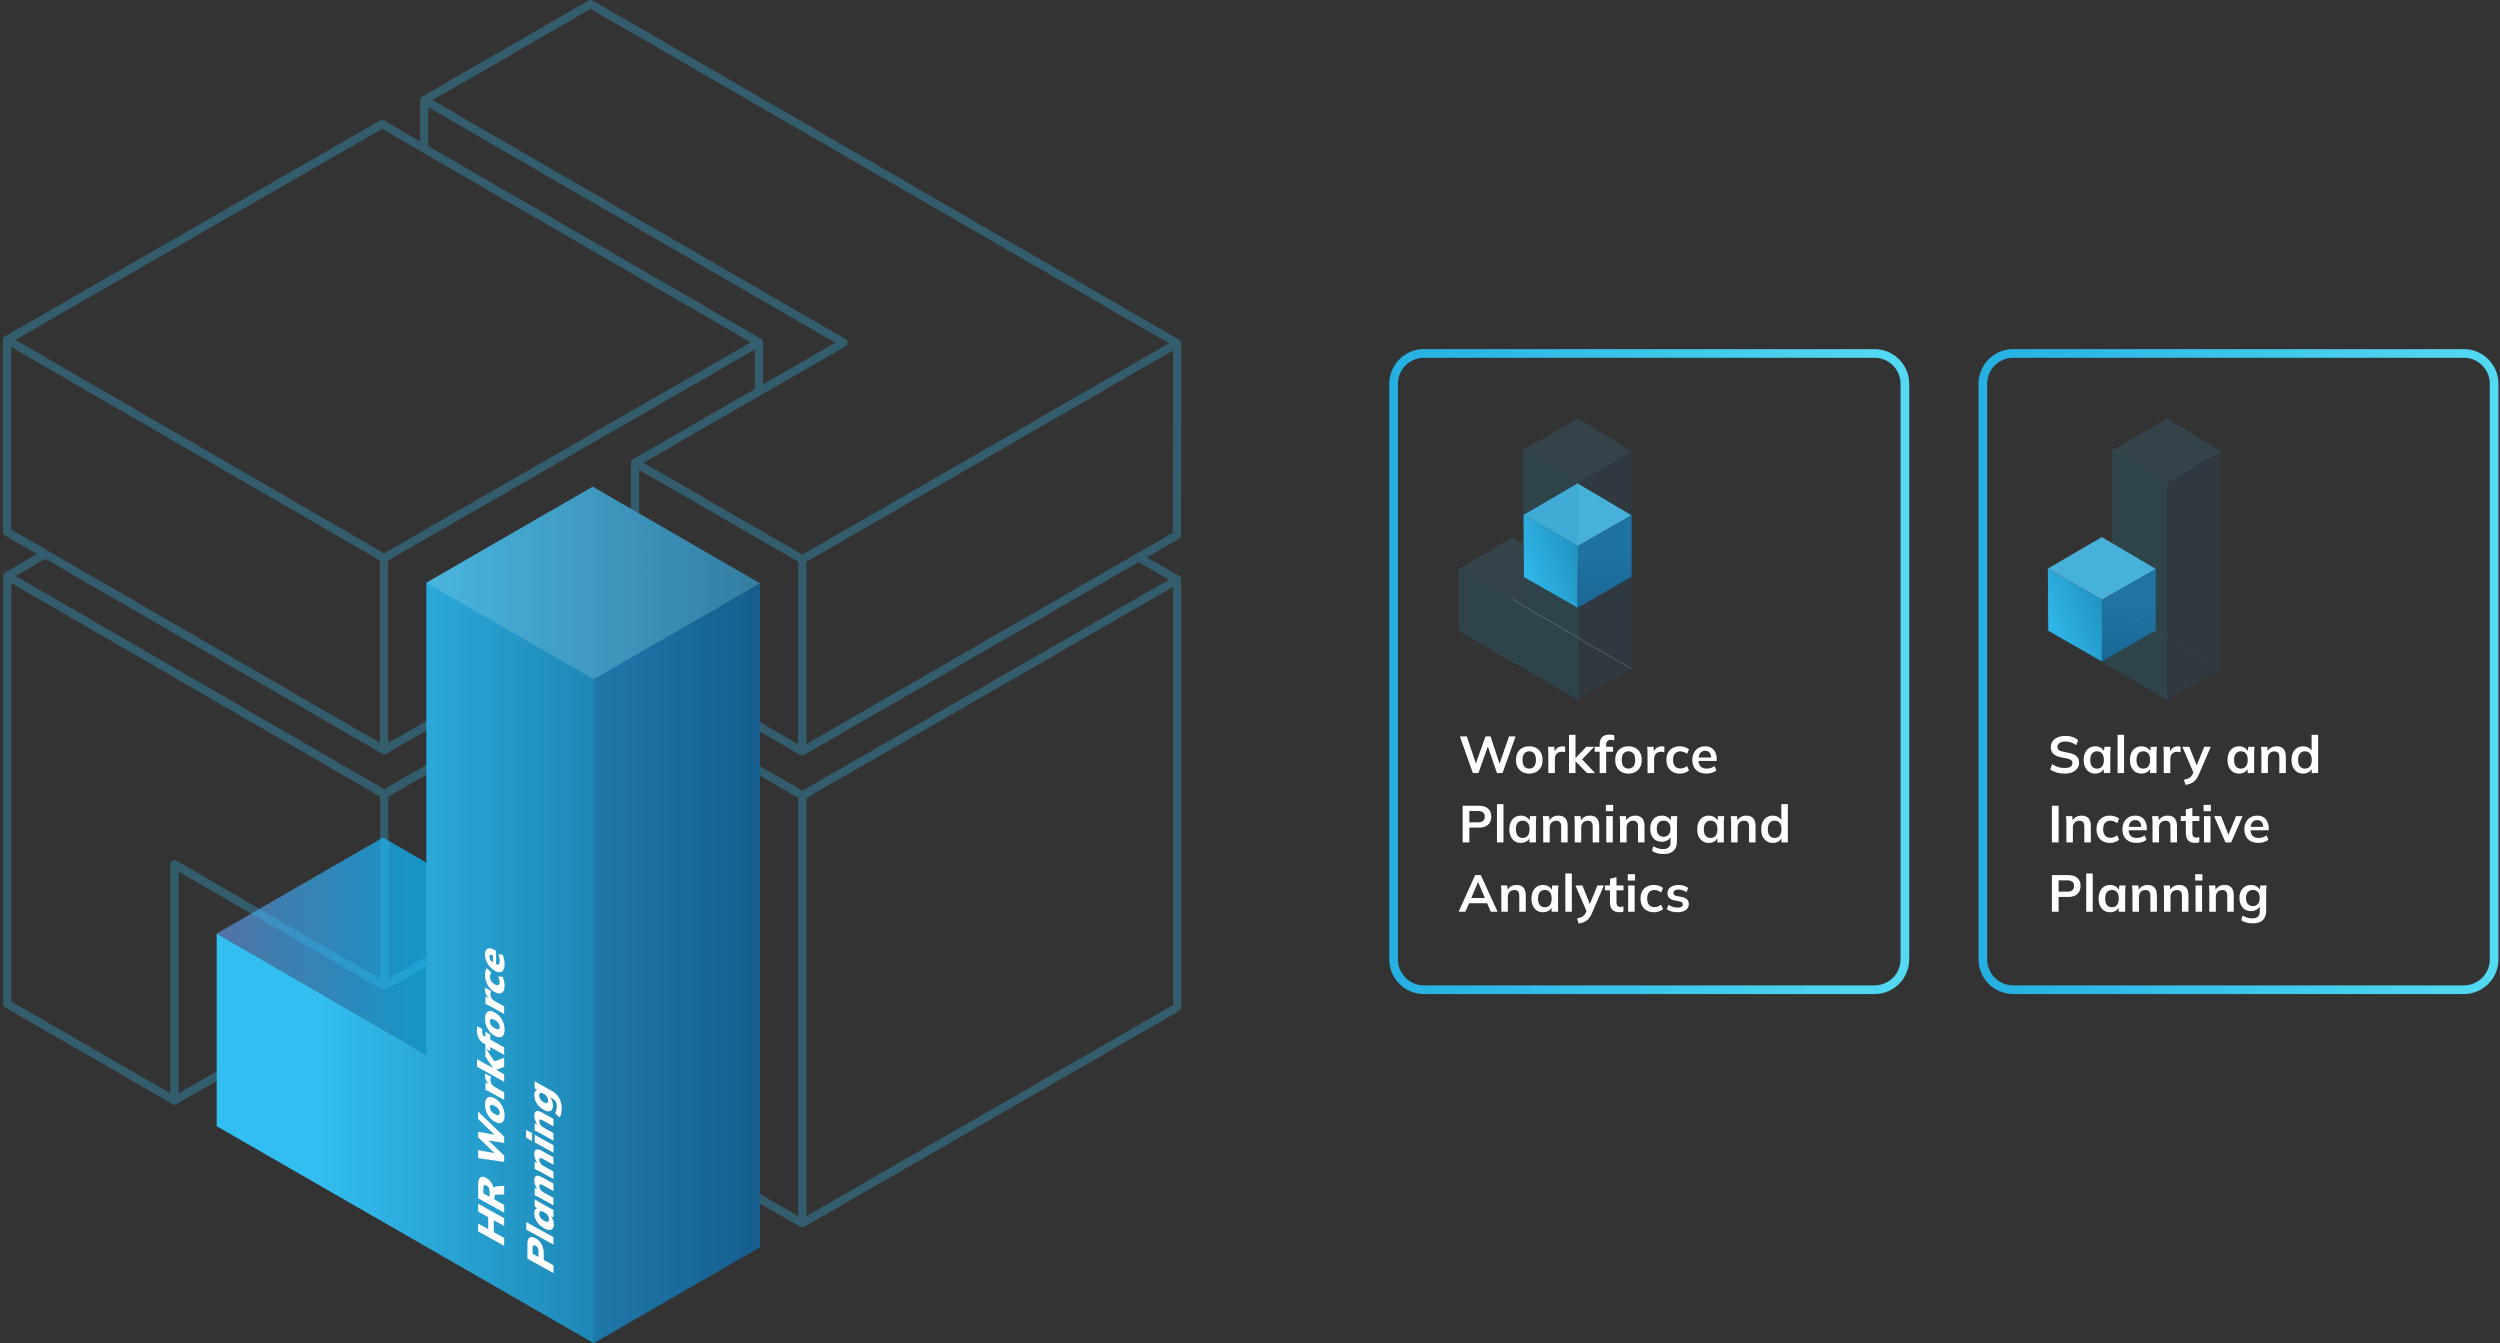 <?xml version="1.0" encoding="UTF-8"?>
<svg xmlns="http://www.w3.org/2000/svg" width="577" height="310" viewBox="0 0 577 310" fill="none">
  <rect x="0" y="0" width="577" height="310" fill="#333333" stroke="none"/>
  <g clip-path="url(#clip0_623_7801)">
    <g opacity="0.3">
      <path d="M262.761 129.735L269.808 133.802L185.199 182.49L150.719 162.581L166.818 163.928L162.932 161.684L146.633 160.318C146.633 160.318 146.594 160.318 146.575 160.318C146.48 160.318 146.384 160.318 146.289 160.357C146.241 160.366 146.212 160.385 146.165 160.404C146.136 160.414 146.098 160.424 146.069 160.443C146.031 160.471 145.993 160.5 145.955 160.529C145.936 160.538 145.916 160.548 145.897 160.567C145.897 160.567 145.897 160.586 145.878 160.586C145.802 160.662 145.735 160.758 145.687 160.853C145.678 160.882 145.668 160.901 145.659 160.93C145.62 161.035 145.592 161.149 145.592 161.264V260.014C145.592 260.358 145.773 260.673 146.069 260.845L173.225 276.523L184.702 283.15C184.702 283.15 184.75 283.169 184.769 283.178C184.798 283.188 184.826 283.207 184.855 283.217C184.951 283.255 185.056 283.274 185.161 283.274C185.161 283.274 185.17 283.274 185.18 283.274C185.18 283.274 185.18 283.274 185.189 283.274C185.294 283.274 185.399 283.245 185.504 283.207C185.533 283.197 185.562 283.188 185.59 283.169C185.609 283.159 185.638 283.15 185.657 283.14C185.714 283.112 185.753 283.073 185.8 283.035L272.166 233.326C272.462 233.154 272.643 232.839 272.643 232.495V133.764C272.643 133.764 272.643 133.726 272.643 133.697C272.643 133.678 272.643 133.659 272.643 133.65C272.605 133.354 272.443 133.086 272.185 132.934L264.68 128.599M184.225 280.686L164.058 269.047L147.511 259.489V162.944L184.225 184.142V280.696V280.686ZM270.734 231.97L186.135 280.667V184.161L270.734 135.473V231.97Z" fill="#32BEF0"></path>
    </g>
    <g opacity="0.3">
      <path d="M98.871 33.744V24.778L192.78 79.099L176.147 88.677V90.328C176.147 90.672 175.966 90.987 175.67 91.159L174.867 91.617L195.177 79.93C195.473 79.758 195.654 79.443 195.654 79.099C195.654 78.756 195.473 78.441 195.177 78.269L99.826 23.117L136.301 2.053L269.789 79.233L200.562 119.136L185.199 127.987L148.495 106.799L147.521 107.363V108.461L184.234 129.658L184.177 171.739L147.521 150.579V139.808C147.521 140.152 147.339 140.467 147.043 140.639L145.611 141.46V151.133C145.611 151.477 145.792 151.792 146.088 151.964L184.721 174.269C184.865 174.355 185.037 174.393 185.199 174.393C185.361 174.393 185.533 174.355 185.676 174.269C185.791 174.202 185.877 174.116 185.953 174.021L272.118 124.359C272.414 124.187 272.596 123.872 272.596 123.538L272.663 79.252C272.663 78.909 272.481 78.593 272.185 78.421H272.176L136.779 0.124C136.483 -0.048 136.12 -0.048 135.824 0.124L97.449 22.286C97.153 22.458 96.971 22.773 96.971 23.117V32.637M270.677 122.965L186.144 171.691V129.649L189.496 127.72L270.734 80.894L270.677 122.975V122.965Z" fill="#32BEF0"></path>
    </g>
    <path fill-rule="evenodd" clip-rule="evenodd" d="M98.403 243.39L50.012 215.461L88.397 193.299L127.02 215.595L98.403 243.39Z" fill="url(#paint0_linear_623_7801)"></path>
    <g opacity="0.3">
      <path d="M128.032 161.082C128.032 160.739 127.85 160.424 127.554 160.252C127.469 160.204 127.373 160.175 127.278 160.147L120.212 156.05L118.302 157.148L125.12 161.092L88.664 182.137L3.606 132.934L10.462 128.971L8.552 127.863L1.324 132.036C1.324 132.036 1.238 132.065 1.2 132.084C0.904 132.256 0.722 132.571 0.722 132.914V231.712C0.722 232.056 0.904 232.371 1.2 232.543L39.527 254.638C39.594 254.714 39.67 254.791 39.766 254.848C39.909 254.934 40.081 254.972 40.243 254.972C40.406 254.972 40.578 254.934 40.721 254.848L62.1 242.502L60.859 241.012L41.246 252.337V201.186L77.673 222.288L79.583 223.396L80.901 224.159L88.31 228.437C88.31 228.437 88.396 228.475 88.434 228.485C88.454 228.485 88.473 228.485 88.492 228.485C88.549 228.494 88.616 228.514 88.673 228.514C88.835 228.514 89.007 228.475 89.151 228.389L127.535 206.227C127.831 206.056 128.013 205.741 128.013 205.397V161.159C128.013 161.159 128.013 161.14 128.013 161.13C128.013 161.121 128.013 161.111 128.013 161.101V161.073L128.032 161.082ZM87.737 197.863V225.916L40.778 198.675C40.616 198.579 40.444 198.541 40.263 198.551C40.091 198.551 39.919 198.589 39.766 198.675C39.47 198.847 39.289 199.162 39.289 199.505V252.308L2.632 231.168V134.595L87.728 183.855V197.863H87.737ZM126.122 204.852L89.647 225.907V183.846L126.122 162.792V204.843V204.852Z" fill="#32BEF0"></path>
    </g>
    <path opacity="0.3" d="M176.128 78.947C176.128 78.947 176.128 78.889 176.118 78.861C176.099 78.756 176.07 78.651 176.013 78.555C175.956 78.46 175.879 78.383 175.793 78.307C175.774 78.288 175.746 78.269 175.727 78.25C175.707 78.231 175.688 78.221 175.669 78.202L88.645 27.824C88.349 27.652 87.986 27.652 87.69 27.824L1.152 77.61C0.933 77.734 0.77 77.944 0.703 78.192C0.703 78.211 0.703 78.231 0.703 78.24C0.694 78.307 0.675 78.374 0.675 78.441V122.764C0.675 123.108 0.856 123.423 1.152 123.595L75.878 166.821L87.995 173.83C88.081 173.916 88.186 173.982 88.301 174.021C88.415 174.059 88.53 174.087 88.645 174.087C88.807 174.087 88.969 174.049 89.122 173.963L147.033 140.649C147.329 140.477 147.511 140.162 147.511 139.818V107.372L175.66 91.159C175.956 90.987 176.137 90.672 176.137 90.328V79.023C176.137 79.023 176.137 78.975 176.128 78.947ZM88.167 29.753L173.273 79.013L88.635 127.701L3.539 78.441L88.167 29.753ZM2.584 122.211V80.092L87.69 129.362V171.442L81.98 168.148L2.584 122.211ZM146.079 105.978C145.783 106.15 145.601 106.465 145.601 106.809V139.255L89.59 171.481V129.353L174.237 80.665V89.765L146.088 105.978H146.079Z" fill="#32BEF0"></path>
    <path fill-rule="evenodd" clip-rule="evenodd" d="M136.788 112.328L175.354 134.595L175.412 134.557V287.848L137.027 310L50.012 259.928V215.47L98.403 243.4V134.49V134.423L98.461 134.452L136.788 112.328Z" fill="url(#paint1_linear_623_7801)"></path>
    <path opacity="0.2" fill-rule="evenodd" clip-rule="evenodd" d="M175.411 287.848L137.027 310V156.719L175.411 134.557V287.848Z" fill="#253E7D"></path>
    <path opacity="0.15" fill-rule="evenodd" clip-rule="evenodd" d="M137.027 156.795L98.403 134.49L136.788 112.328L175.412 134.624L137.027 156.795Z" fill="white"></path>
    <path d="M116.364 287.525L110.358 284.196V282.394L112.675 283.679V280.912L110.358 279.628V277.826L116.364 281.155V282.957L113.961 281.625V284.392L116.364 285.723V287.525ZM116.364 279.887L110.358 276.558V273.314C110.358 272.522 110.522 272.003 110.852 271.757C111.181 271.504 111.638 271.54 112.223 271.864C112.615 272.082 112.95 272.365 113.229 272.714C113.501 273.06 113.714 273.46 113.868 273.915C114.015 274.367 114.089 274.85 114.089 275.363L113.876 275.157V274.67C113.876 274.384 113.944 274.169 114.081 274.024C114.217 273.879 114.407 273.802 114.651 273.795L116.364 273.702V275.669L114.447 275.727C114.322 275.729 114.237 275.789 114.191 275.907C114.146 276.018 114.123 276.161 114.123 276.336V276.843L116.364 278.085V279.887ZM113.007 276.224V275.094C113.007 274.744 112.948 274.444 112.828 274.196C112.703 273.945 112.519 273.752 112.275 273.617C112.036 273.485 111.857 273.476 111.738 273.592C111.619 273.708 111.559 273.941 111.559 274.292V275.422L113.007 276.224ZM116.364 268.169L110.358 267.295V265.444L114.703 266.245V266.693L110.358 262.492V261.207L114.703 261.998V262.427L110.358 258.284V256.551L116.364 262.344V263.786L112.453 263.177V262.953L116.364 266.718V268.169ZM116.458 257.443C116.458 257.995 116.367 258.422 116.185 258.724C116.003 259.026 115.745 259.194 115.41 259.229C115.069 259.261 114.666 259.148 114.2 258.89C113.729 258.629 113.325 258.295 112.99 257.888C112.655 257.482 112.397 257.027 112.215 256.523C112.033 256.02 111.942 255.492 111.942 254.94C111.942 254.395 112.033 253.971 112.215 253.669C112.397 253.368 112.658 253.201 112.999 253.169C113.334 253.134 113.734 253.245 114.2 253.503C114.66 253.758 115.06 254.091 115.401 254.5C115.742 254.91 116.003 255.367 116.185 255.87C116.367 256.373 116.458 256.898 116.458 257.443ZM115.333 256.82C115.333 256.534 115.245 256.258 115.069 255.992C114.887 255.722 114.598 255.477 114.2 255.257C113.802 255.036 113.516 254.962 113.339 255.033C113.158 255.101 113.067 255.278 113.067 255.564C113.067 255.856 113.158 256.137 113.339 256.407C113.516 256.673 113.802 256.916 114.2 257.137C114.598 257.357 114.887 257.433 115.069 257.365C115.245 257.294 115.333 257.112 115.333 256.82ZM116.364 253.854L113.22 252.111C113.021 252.001 112.823 251.897 112.624 251.8C112.425 251.703 112.229 251.614 112.036 251.533V249.857L113.365 250.409V250.672C113.041 250.427 112.774 250.176 112.564 249.916C112.354 249.657 112.198 249.392 112.096 249.121C111.993 248.85 111.942 248.568 111.942 248.276C111.942 248.14 111.948 248.042 111.959 247.983C111.965 247.915 111.982 247.85 112.01 247.788L113.339 248.524C113.277 248.652 113.237 248.76 113.22 248.848C113.203 248.936 113.195 249.058 113.195 249.214C113.195 249.48 113.237 249.721 113.322 249.937C113.402 250.15 113.527 250.343 113.697 250.515C113.868 250.681 114.086 250.838 114.353 250.986L116.364 252.1V253.854ZM116.364 249.678L110.094 246.202V244.468L113.782 246.513V246.493L112.036 243.869V241.824L114.353 245.349L113.834 245.061L116.364 244.135V246.229L114.549 246.918V246.938L116.364 247.944V249.678ZM116.364 243.456L113.152 241.676V242.601L112.036 241.983V240.57L112.428 241.274L111.84 240.949C111.244 240.618 110.798 240.192 110.502 239.671C110.207 239.151 110.059 238.53 110.059 237.809C110.059 237.647 110.068 237.479 110.085 237.307C110.102 237.134 110.136 236.991 110.187 236.876L111.346 237.519C111.318 237.594 111.298 237.687 111.286 237.797C111.269 237.905 111.261 238.014 111.261 238.124C111.261 238.254 111.281 238.392 111.32 238.537C111.354 238.673 111.417 238.805 111.508 238.933C111.599 239.055 111.724 239.16 111.883 239.248L112.266 239.461L112.036 239.577V238.135L113.152 238.754V239.942L116.364 241.722V243.456ZM116.458 237.619C116.458 238.171 116.367 238.598 116.185 238.9C116.003 239.202 115.745 239.37 115.41 239.406C115.069 239.437 114.666 239.324 114.2 239.066C113.729 238.805 113.325 238.471 112.99 238.064C112.655 237.658 112.397 237.203 112.215 236.699C112.033 236.196 111.942 235.668 111.942 235.116C111.942 234.571 112.033 234.147 112.215 233.845C112.397 233.544 112.658 233.377 112.999 233.345C113.334 233.31 113.734 233.421 114.2 233.679C114.66 233.934 115.06 234.267 115.401 234.677C115.742 235.086 116.003 235.543 116.185 236.046C116.367 236.549 116.458 237.074 116.458 237.619ZM115.333 236.996C115.333 236.71 115.245 236.434 115.069 236.168C114.887 235.898 114.598 235.653 114.2 235.433C113.802 235.212 113.516 235.138 113.339 235.209C113.158 235.277 113.067 235.454 113.067 235.74C113.067 236.032 113.158 236.313 113.339 236.583C113.516 236.849 113.802 237.092 114.2 237.313C114.598 237.533 114.887 237.609 115.069 237.541C115.245 237.47 115.333 237.288 115.333 236.996ZM116.364 234.03L113.22 232.287C113.021 232.177 112.823 232.073 112.624 231.976C112.425 231.879 112.229 231.79 112.036 231.709V230.033L113.365 230.585V230.848C113.041 230.603 112.774 230.352 112.564 230.092C112.354 229.833 112.198 229.568 112.096 229.297C111.993 229.026 111.942 228.744 111.942 228.452C111.942 228.316 111.948 228.218 111.959 228.159C111.965 228.091 111.982 228.026 112.01 227.964L113.339 228.7C113.277 228.828 113.237 228.936 113.22 229.024C113.203 229.112 113.195 229.234 113.195 229.39C113.195 229.656 113.237 229.897 113.322 230.113C113.402 230.326 113.527 230.519 113.697 230.691C113.868 230.857 114.086 231.014 114.353 231.162L116.364 232.276V234.03ZM116.458 227.488C116.458 228.033 116.367 228.46 116.185 228.769C116.003 229.077 115.745 229.252 115.41 229.294C115.069 229.332 114.663 229.22 114.191 228.959C113.72 228.698 113.317 228.361 112.982 227.948C112.647 227.535 112.391 227.075 112.215 226.568C112.033 226.058 111.942 225.531 111.942 224.985C111.942 224.647 111.982 224.338 112.062 224.058C112.141 223.777 112.255 223.577 112.402 223.457L113.433 224.516C113.32 224.609 113.234 224.74 113.178 224.91C113.115 225.07 113.084 225.244 113.084 225.433C113.084 225.79 113.178 226.121 113.365 226.426C113.552 226.725 113.828 226.975 114.191 227.177C114.555 227.378 114.833 227.435 115.026 227.347C115.214 227.25 115.307 227.022 115.307 226.665C115.307 226.483 115.279 226.276 115.222 226.043C115.16 225.807 115.075 225.582 114.967 225.366L115.998 225.45C116.14 225.737 116.253 226.066 116.338 226.438C116.418 226.8 116.458 227.15 116.458 227.488ZM116.458 222.472C116.458 223.368 116.256 223.955 115.853 224.231C115.449 224.501 114.896 224.441 114.191 224.051C113.754 223.808 113.365 223.489 113.024 223.092C112.683 222.695 112.419 222.257 112.232 221.776C112.039 221.293 111.942 220.797 111.942 220.291C111.942 219.791 112.039 219.429 112.232 219.205C112.419 218.971 112.681 218.862 113.016 218.879C113.345 218.893 113.729 219.021 114.166 219.264L114.49 219.443V222.765L113.774 222.368V220.322L113.893 220.554C113.569 220.375 113.331 220.314 113.178 220.372C113.019 220.42 112.939 220.571 112.939 220.824C112.939 221.116 113.036 221.394 113.229 221.657C113.416 221.91 113.7 222.142 114.081 222.353L114.234 222.438C114.615 222.649 114.893 222.696 115.069 222.579C115.245 222.463 115.333 222.203 115.333 221.8C115.333 221.541 115.307 221.283 115.256 221.027C115.205 220.765 115.123 220.499 115.009 220.228L115.998 220.328C116.145 220.656 116.259 221.005 116.338 221.374C116.418 221.742 116.458 222.109 116.458 222.472ZM127.734 293.828L121.728 290.499V287.128C121.728 286.336 121.898 285.833 122.239 285.619C122.574 285.403 123.031 285.455 123.611 285.776C124.184 286.094 124.641 286.549 124.982 287.14C125.323 287.732 125.493 288.423 125.493 289.216V290.784L127.734 292.026V293.828ZM124.284 290.113V288.779C124.284 288.474 124.227 288.215 124.113 288.003C123.994 287.787 123.826 287.62 123.611 287.5C123.395 287.38 123.227 287.362 123.108 287.445C122.989 287.529 122.929 287.723 122.929 288.028V289.363L124.284 290.113ZM127.734 287.267L121.464 283.791V282.057L127.734 285.533V287.267ZM127.828 282.564C127.828 282.993 127.74 283.321 127.564 283.548C127.382 283.772 127.121 283.883 126.78 283.883C126.439 283.876 126.036 283.743 125.57 283.485C125.099 283.224 124.695 282.909 124.36 282.542C124.019 282.165 123.761 281.765 123.585 281.342C123.403 280.917 123.312 280.49 123.312 280.061C123.312 279.678 123.392 279.378 123.551 279.161C123.71 278.938 123.917 278.848 124.173 278.892V278.99L123.406 278.457V276.792C123.599 276.918 123.795 277.046 123.994 277.176C124.193 277.299 124.389 277.414 124.582 277.521L127.734 279.269V280.983L127.001 280.596V280.48C127.251 280.715 127.453 281.032 127.606 281.429C127.754 281.816 127.828 282.194 127.828 282.564ZM126.703 281.386C126.703 281.094 126.615 280.808 126.439 280.528C126.257 280.246 125.968 279.994 125.57 279.774C125.172 279.553 124.886 279.485 124.71 279.57C124.528 279.651 124.437 279.837 124.437 280.13C124.437 280.422 124.528 280.709 124.71 280.992C124.886 281.271 125.172 281.521 125.57 281.741C125.968 281.962 126.257 282.035 126.439 281.96C126.615 281.876 126.703 281.684 126.703 281.386ZM127.734 278.192L124.582 276.445C124.389 276.337 124.193 276.235 123.994 276.138C123.795 276.041 123.599 275.952 123.406 275.871V274.195L124.156 274.514V274.621C123.883 274.307 123.676 273.962 123.534 273.584C123.386 273.204 123.312 272.825 123.312 272.449C123.312 271.871 123.463 271.522 123.764 271.403C124.059 271.275 124.522 271.385 125.153 271.735L127.734 273.166V274.899L125.221 273.506C124.942 273.352 124.749 273.3 124.641 273.351C124.528 273.398 124.471 273.526 124.471 273.734C124.471 274.006 124.55 274.271 124.71 274.528C124.863 274.782 125.067 274.98 125.323 275.122L127.734 276.458V278.192ZM127.734 272.123L124.582 270.376C124.389 270.269 124.193 270.166 123.994 270.069C123.795 269.972 123.599 269.883 123.406 269.802V268.126L124.156 268.445V268.552C123.883 268.238 123.676 267.893 123.534 267.515C123.386 267.135 123.312 266.756 123.312 266.38C123.312 265.802 123.463 265.453 123.764 265.334C124.059 265.206 124.522 265.316 125.153 265.666L127.734 267.097V268.83L125.221 267.437C124.942 267.283 124.749 267.231 124.641 267.282C124.528 267.329 124.471 267.457 124.471 267.665C124.471 267.937 124.55 268.202 124.71 268.459C124.863 268.713 125.067 268.911 125.323 269.053L127.734 270.389V272.123ZM127.734 266.054L123.406 263.655V261.921L127.734 264.32V266.054ZM122.793 263.354L121.43 262.598V260.777L122.793 261.532V263.354ZM127.734 263.248L124.582 261.5C124.389 261.393 124.193 261.291 123.994 261.194C123.795 261.097 123.599 261.008 123.406 260.927V259.251L124.156 259.569V259.677C123.883 259.363 123.676 259.018 123.534 258.64C123.386 258.26 123.312 257.881 123.312 257.504C123.312 256.926 123.463 256.578 123.764 256.459C124.059 256.331 124.522 256.441 125.153 256.791L127.734 258.222V259.955L125.221 258.562C124.942 258.408 124.749 258.356 124.641 258.407C124.528 258.454 124.471 258.582 124.471 258.79C124.471 259.062 124.55 259.327 124.71 259.584C124.863 259.838 125.067 260.036 125.323 260.177L127.734 261.514V263.248ZM129.642 255.811C129.642 256.305 129.603 256.718 129.523 257.05C129.449 257.38 129.333 257.649 129.174 257.86L128.1 256.963C128.191 256.838 128.268 256.689 128.33 256.516C128.393 256.343 128.438 256.154 128.467 255.948C128.501 255.74 128.518 255.535 128.518 255.334C128.518 254.918 128.433 254.563 128.262 254.267C128.097 253.974 127.862 253.743 127.555 253.573L126.797 253.153V253.055C127.047 253.298 127.248 253.614 127.402 254.004C127.549 254.391 127.623 254.77 127.623 255.14C127.623 255.582 127.538 255.921 127.368 256.158C127.192 256.385 126.942 256.503 126.618 256.511C126.294 256.514 125.911 256.392 125.468 256.147C125.025 255.901 124.641 255.598 124.318 255.236C123.994 254.869 123.747 254.475 123.576 254.056C123.4 253.627 123.312 253.192 123.312 252.75C123.312 252.367 123.386 252.071 123.534 251.86C123.682 251.65 123.877 251.56 124.122 251.592L124.105 251.66L123.406 251.166V249.5C123.599 249.633 123.795 249.761 123.994 249.885C124.193 250.008 124.389 250.123 124.582 250.23L127.385 251.784C128.112 252.187 128.668 252.732 129.054 253.42C129.446 254.112 129.642 254.909 129.642 255.811ZM126.499 253.981C126.499 253.682 126.411 253.396 126.235 253.123C126.058 252.851 125.803 252.621 125.468 252.435C125.127 252.247 124.871 252.193 124.701 252.273C124.525 252.351 124.437 252.539 124.437 252.838C124.437 253.143 124.525 253.432 124.701 253.705C124.871 253.975 125.127 254.204 125.468 254.393C125.803 254.579 126.058 254.633 126.235 254.555C126.411 254.478 126.499 254.286 126.499 253.981Z" fill="white"></path>
  </g>
  <path d="M328.643 81.574H432.643C436.509 81.574 439.643 84.708 439.643 88.574V221.426C439.643 225.292 436.509 228.426 432.643 228.426H328.643C324.777 228.426 321.643 225.292 321.643 221.426V88.574C321.643 84.708 324.777 81.574 328.643 81.574Z" stroke="url(#paint2_linear_623_7801)" stroke-width="2"></path>
  <path d="M364.122 111.347L376.643 104.146V154.242L364.122 161.363V111.347Z" fill="#176493" fill-opacity="0.13"></path>
  <path d="M376.554 154.19L364.211 161.209V111.398L376.554 104.3V154.19Z" stroke="#1F76B1" stroke-opacity="0.06" stroke-width="0.178"></path>
  <path d="M351.453 103.973L364.217 96.574L376.603 104.162L364.123 111.347L351.453 103.973Z" fill="#3D93B9" fill-opacity="0.17"></path>
  <path d="M376.428 104.159L364.122 111.244L351.63 103.972L364.216 96.677L376.428 104.159Z" stroke="#1F76B1" stroke-opacity="0.01" stroke-width="0.178"></path>
  <path d="M351.426 139.644L336.643 131.33L349.148 123.964L351.529 125.353L351.426 139.644Z" fill="#3D93B9" fill-opacity="0.17"></path>
  <path d="M351.439 125.403L351.338 139.492L336.821 131.328L349.147 124.067L351.439 125.403Z" stroke="#D23336" stroke-opacity="0.01" stroke-width="0.178"></path>
  <path d="M364.105 140.262L351.734 133.179L351.646 118.834L364.196 126.008L364.105 140.262Z" fill="url(#paint3_linear_623_7801)"></path>
  <path d="M376.568 118.927L364.196 126.009L351.645 118.835L364.107 111.575L376.568 118.927Z" fill="#47B1D9"></path>
  <path d="M364.196 126.009L364.105 140.263L376.567 133.092L376.568 118.927L364.196 126.009Z" fill="url(#paint4_linear_623_7801)" fill-opacity="0.96"></path>
  <path d="M336.644 145.601V131.33L351.498 139.644V103.952L364.119 111.33V161.426L336.644 145.601Z" fill="#2293C2" fill-opacity="0.17"></path>
  <path d="M364.029 111.38V161.272L336.732 145.548V131.482L351.454 139.721L351.587 139.795V104.107L364.029 111.38Z" stroke="#1F76B1" stroke-opacity="0.06" stroke-width="0.178"></path>
  <path data-figma-bg-blur-radius="1.58783" d="M349.225 138.253C349.244 138.27 349.271 138.291 349.306 138.317C349.376 138.37 349.474 138.438 349.6 138.522C349.851 138.688 350.208 138.913 350.644 139.181C351.516 139.716 352.708 140.425 354.025 141.199C356.559 142.688 359.557 144.415 361.636 145.605L361.704 145.571C361.705 145.572 361.707 145.574 361.708 145.575C361.713 145.581 361.721 145.589 361.732 145.598C361.753 145.616 361.785 145.64 361.825 145.669C361.906 145.727 362.021 145.806 362.167 145.9C362.46 146.09 362.876 146.346 363.386 146.654C364.406 147.271 365.802 148.092 367.347 148.99C370.436 150.786 374.118 152.89 376.566 154.279L376.507 154.383C374.059 152.993 370.377 150.889 367.287 149.093C365.743 148.195 364.345 147.374 363.324 146.757C362.814 146.449 362.397 146.191 362.103 146C361.997 145.932 361.908 145.87 361.835 145.819L361.82 145.848C359.735 144.657 356.599 142.851 353.964 141.303C352.647 140.529 351.454 139.818 350.581 139.282C350.145 139.014 349.788 138.789 349.534 138.621C349.408 138.537 349.306 138.467 349.234 138.412C349.198 138.385 349.168 138.361 349.146 138.341C349.126 138.323 349.104 138.302 349.093 138.28L349.2 138.228C349.202 138.23 349.208 138.238 349.225 138.253Z" fill="white" fill-opacity="0.31"></path>
  <path d="M339.931 178.426L336.943 169.966H338.551L340.855 176.902H340.375L342.859 169.966H344.011L346.315 176.902H345.871L348.283 169.966H349.795L346.783 178.426H345.499L343.267 171.922H343.531L341.215 178.426H339.931ZM352.948 178.546C352.324 178.546 351.784 178.418 351.328 178.162C350.872 177.906 350.516 177.542 350.26 177.07C350.012 176.598 349.888 176.038 349.888 175.39C349.888 174.742 350.012 174.186 350.26 173.722C350.516 173.25 350.872 172.886 351.328 172.63C351.784 172.374 352.324 172.246 352.948 172.246C353.572 172.246 354.112 172.374 354.568 172.63C355.032 172.886 355.388 173.25 355.636 173.722C355.892 174.186 356.02 174.742 356.02 175.39C356.02 176.038 355.892 176.598 355.636 177.07C355.388 177.542 355.032 177.906 354.568 178.162C354.112 178.418 353.572 178.546 352.948 178.546ZM352.948 177.394C353.42 177.394 353.796 177.23 354.076 176.902C354.356 176.566 354.496 176.062 354.496 175.39C354.496 174.718 354.356 174.218 354.076 173.89C353.796 173.562 353.42 173.398 352.948 173.398C352.476 173.398 352.1 173.562 351.82 173.89C351.54 174.218 351.4 174.718 351.4 175.39C351.4 176.062 351.54 176.566 351.82 176.902C352.1 177.23 352.476 177.394 352.948 177.394ZM357.352 178.426V173.914C357.352 173.658 357.344 173.398 357.328 173.134C357.32 172.87 357.3 172.614 357.268 172.366H358.72L358.888 174.022H358.648C358.728 173.622 358.86 173.29 359.044 173.026C359.236 172.762 359.468 172.566 359.74 172.438C360.012 172.31 360.308 172.246 360.628 172.246C360.772 172.246 360.888 172.254 360.976 172.27C361.064 172.278 361.152 172.298 361.24 172.33L361.228 173.65C361.076 173.586 360.944 173.546 360.832 173.53C360.728 173.514 360.596 173.506 360.436 173.506C360.092 173.506 359.8 173.578 359.56 173.722C359.328 173.866 359.152 174.066 359.032 174.322C358.92 174.578 358.864 174.87 358.864 175.198V178.426H357.352ZM362.125 178.426V169.594H363.625V174.946H363.649L366.109 172.366H367.921L364.861 175.57L364.873 174.97L368.137 178.426H366.277L363.649 175.714H363.625V178.426H362.125ZM369.204 178.426V173.494H368.04V172.366H369.624L369.204 172.75V171.826C369.204 171.074 369.396 170.506 369.78 170.122C370.172 169.738 370.744 169.546 371.496 169.546C371.672 169.546 371.856 169.558 372.048 169.582C372.248 169.606 372.42 169.65 372.564 169.714V170.89C372.46 170.85 372.336 170.818 372.192 170.794C372.048 170.77 371.908 170.758 371.772 170.758C371.564 170.758 371.376 170.798 371.208 170.878C371.048 170.958 370.92 171.082 370.824 171.25C370.736 171.41 370.692 171.626 370.692 171.898V172.63L370.476 172.366H372.288V173.494H370.704V178.426H369.204ZM375.848 178.546C375.224 178.546 374.684 178.418 374.228 178.162C373.772 177.906 373.416 177.542 373.16 177.07C372.912 176.598 372.788 176.038 372.788 175.39C372.788 174.742 372.912 174.186 373.16 173.722C373.416 173.25 373.772 172.886 374.228 172.63C374.684 172.374 375.224 172.246 375.848 172.246C376.472 172.246 377.012 172.374 377.468 172.63C377.932 172.886 378.288 173.25 378.536 173.722C378.792 174.186 378.92 174.742 378.92 175.39C378.92 176.038 378.792 176.598 378.536 177.07C378.288 177.542 377.932 177.906 377.468 178.162C377.012 178.418 376.472 178.546 375.848 178.546ZM375.848 177.394C376.32 177.394 376.696 177.23 376.976 176.902C377.256 176.566 377.396 176.062 377.396 175.39C377.396 174.718 377.256 174.218 376.976 173.89C376.696 173.562 376.32 173.398 375.848 173.398C375.376 173.398 375 173.562 374.72 173.89C374.44 174.218 374.3 174.718 374.3 175.39C374.3 176.062 374.44 176.566 374.72 176.902C375 177.23 375.376 177.394 375.848 177.394ZM380.251 178.426V173.914C380.251 173.658 380.243 173.398 380.227 173.134C380.219 172.87 380.199 172.614 380.167 172.366H381.619L381.787 174.022H381.547C381.627 173.622 381.759 173.29 381.943 173.026C382.135 172.762 382.367 172.566 382.639 172.438C382.911 172.31 383.207 172.246 383.527 172.246C383.671 172.246 383.787 172.254 383.875 172.27C383.963 172.278 384.051 172.298 384.139 172.33L384.127 173.65C383.975 173.586 383.843 173.546 383.731 173.53C383.627 173.514 383.495 173.506 383.335 173.506C382.991 173.506 382.699 173.578 382.459 173.722C382.227 173.866 382.051 174.066 381.931 174.322C381.819 174.578 381.763 174.87 381.763 175.198V178.426H380.251ZM387.714 178.546C387.09 178.546 386.542 178.418 386.07 178.162C385.606 177.906 385.246 177.542 384.99 177.07C384.734 176.59 384.606 176.022 384.606 175.366C384.606 174.71 384.734 174.15 384.99 173.686C385.254 173.222 385.618 172.866 386.082 172.618C386.546 172.37 387.09 172.246 387.714 172.246C388.114 172.246 388.502 172.31 388.878 172.438C389.262 172.558 389.574 172.734 389.814 172.966L389.358 174.01C389.142 173.81 388.898 173.662 388.626 173.566C388.362 173.462 388.102 173.41 387.846 173.41C387.31 173.41 386.89 173.578 386.586 173.914C386.29 174.25 386.142 174.738 386.142 175.378C386.142 176.018 386.29 176.51 386.586 176.854C386.89 177.198 387.31 177.37 387.846 177.37C388.094 177.37 388.35 177.322 388.614 177.226C388.886 177.13 389.134 176.982 389.358 176.782L389.814 177.814C389.566 178.046 389.25 178.226 388.866 178.354C388.49 178.482 388.106 178.546 387.714 178.546ZM393.838 178.546C392.822 178.546 392.026 178.266 391.45 177.706C390.874 177.146 390.586 176.378 390.586 175.402C390.586 174.77 390.71 174.218 390.958 173.746C391.206 173.274 391.55 172.906 391.99 172.642C392.438 172.378 392.958 172.246 393.55 172.246C394.134 172.246 394.622 172.37 395.014 172.618C395.406 172.866 395.702 173.214 395.902 173.662C396.11 174.11 396.214 174.634 396.214 175.234V175.63H391.798V174.838H395.146L394.942 175.006C394.942 174.446 394.822 174.018 394.582 173.722C394.35 173.426 394.01 173.278 393.562 173.278C393.066 173.278 392.682 173.454 392.41 173.806C392.146 174.158 392.014 174.65 392.014 175.282V175.438C392.014 176.094 392.174 176.586 392.494 176.914C392.822 177.234 393.282 177.394 393.874 177.394C394.218 177.394 394.538 177.35 394.834 177.262C395.138 177.166 395.426 177.014 395.698 176.806L396.142 177.814C395.854 178.046 395.51 178.226 395.11 178.354C394.71 178.482 394.286 178.546 393.838 178.546ZM337.579 194.426V185.966H341.335C342.263 185.966 342.971 186.19 343.459 186.638C343.947 187.086 344.191 187.702 344.191 188.486C344.191 189.262 343.947 189.878 343.459 190.334C342.971 190.79 342.263 191.018 341.335 191.018H339.127V194.426H337.579ZM339.127 189.794H341.155C341.667 189.794 342.051 189.682 342.307 189.458C342.563 189.226 342.691 188.902 342.691 188.486C342.691 188.07 342.563 187.75 342.307 187.526C342.051 187.294 341.667 187.178 341.155 187.178H339.127V189.794ZM345.501 194.426V185.594H347.001V194.426H345.501ZM351.02 194.546C350.492 194.546 350.028 194.422 349.628 194.174C349.228 193.918 348.916 193.554 348.692 193.082C348.468 192.61 348.356 192.046 348.356 191.39C348.356 190.734 348.468 190.174 348.692 189.71C348.916 189.238 349.228 188.878 349.628 188.63C350.028 188.374 350.492 188.246 351.02 188.246C351.532 188.246 351.98 188.374 352.364 188.63C352.756 188.878 353.016 189.214 353.144 189.638H353.012L353.144 188.366H354.584C354.56 188.614 354.536 188.866 354.512 189.122C354.496 189.378 354.488 189.63 354.488 189.878V194.426H353L352.988 193.178H353.132C353.004 193.594 352.744 193.926 352.352 194.174C351.96 194.422 351.516 194.546 351.02 194.546ZM351.44 193.394C351.912 193.394 352.292 193.23 352.58 192.902C352.868 192.566 353.012 192.062 353.012 191.39C353.012 190.718 352.868 190.218 352.58 189.89C352.292 189.562 351.912 189.398 351.44 189.398C350.968 189.398 350.588 189.562 350.3 189.89C350.012 190.218 349.868 190.718 349.868 191.39C349.868 192.062 350.008 192.566 350.288 192.902C350.576 193.23 350.96 193.394 351.44 193.394ZM356.172 194.426V189.878C356.172 189.63 356.164 189.378 356.148 189.122C356.132 188.866 356.108 188.614 356.076 188.366H357.528L357.648 189.566H357.504C357.696 189.142 357.98 188.818 358.356 188.594C358.732 188.362 359.168 188.246 359.664 188.246C360.376 188.246 360.912 188.446 361.272 188.846C361.632 189.246 361.812 189.87 361.812 190.718V194.426H360.312V190.79C360.312 190.302 360.216 189.954 360.024 189.746C359.84 189.53 359.56 189.422 359.184 189.422C358.72 189.422 358.352 189.566 358.08 189.854C357.808 190.142 357.672 190.526 357.672 191.006V194.426H356.172ZM363.452 194.426V189.878C363.452 189.63 363.444 189.378 363.428 189.122C363.412 188.866 363.388 188.614 363.356 188.366H364.808L364.928 189.566H364.784C364.976 189.142 365.26 188.818 365.636 188.594C366.012 188.362 366.448 188.246 366.944 188.246C367.656 188.246 368.192 188.446 368.552 188.846C368.912 189.246 369.092 189.87 369.092 190.718V194.426H367.592V190.79C367.592 190.302 367.496 189.954 367.304 189.746C367.12 189.53 366.84 189.422 366.464 189.422C366 189.422 365.632 189.566 365.36 189.854C365.088 190.142 364.952 190.526 364.952 191.006V194.426H363.452ZM370.733 194.426V188.366H372.233V194.426H370.733ZM370.649 187.226V185.762H372.317V187.226H370.649ZM373.912 194.426V189.878C373.912 189.63 373.904 189.378 373.888 189.122C373.872 188.866 373.848 188.614 373.816 188.366H375.268L375.388 189.566H375.244C375.436 189.142 375.72 188.818 376.096 188.594C376.472 188.362 376.908 188.246 377.404 188.246C378.116 188.246 378.652 188.446 379.012 188.846C379.372 189.246 379.552 189.87 379.552 190.718V194.426H378.052V190.79C378.052 190.302 377.956 189.954 377.764 189.746C377.58 189.53 377.3 189.422 376.924 189.422C376.46 189.422 376.092 189.566 375.82 189.854C375.548 190.142 375.412 190.526 375.412 191.006V194.426H373.912ZM384 197.114C383.44 197.114 382.932 197.054 382.476 196.934C382.028 196.814 381.628 196.63 381.276 196.382L381.6 195.302C381.832 195.454 382.072 195.578 382.32 195.674C382.568 195.77 382.824 195.842 383.088 195.89C383.352 195.938 383.62 195.962 383.892 195.962C384.452 195.962 384.868 195.822 385.14 195.542C385.42 195.27 385.56 194.878 385.56 194.366V192.914H385.68C385.552 193.33 385.292 193.662 384.9 193.91C384.516 194.158 384.072 194.282 383.568 194.282C383.024 194.282 382.548 194.162 382.14 193.922C381.74 193.674 381.428 193.322 381.204 192.866C380.98 192.41 380.868 191.874 380.868 191.258C380.868 190.642 380.98 190.11 381.204 189.662C381.428 189.206 381.74 188.858 382.14 188.618C382.548 188.37 383.024 188.246 383.568 188.246C384.08 188.246 384.524 188.37 384.9 188.618C385.284 188.858 385.54 189.186 385.668 189.602L385.56 189.53L385.68 188.366H387.132C387.1 188.614 387.076 188.866 387.06 189.122C387.044 189.378 387.036 189.63 387.036 189.878V194.186C387.036 195.138 386.776 195.862 386.256 196.358C385.744 196.862 384.992 197.114 384 197.114ZM383.976 193.13C384.456 193.13 384.836 192.97 385.116 192.65C385.404 192.322 385.548 191.858 385.548 191.258C385.548 190.658 385.404 190.198 385.116 189.878C384.836 189.558 384.456 189.398 383.976 189.398C383.488 189.398 383.1 189.558 382.812 189.878C382.524 190.198 382.38 190.658 382.38 191.258C382.38 191.858 382.524 192.322 382.812 192.65C383.1 192.97 383.488 193.13 383.976 193.13ZM394.39 194.546C393.862 194.546 393.398 194.422 392.998 194.174C392.598 193.918 392.286 193.554 392.062 193.082C391.838 192.61 391.726 192.046 391.726 191.39C391.726 190.734 391.838 190.174 392.062 189.71C392.286 189.238 392.598 188.878 392.998 188.63C393.398 188.374 393.862 188.246 394.39 188.246C394.902 188.246 395.35 188.374 395.734 188.63C396.126 188.878 396.386 189.214 396.514 189.638H396.382L396.514 188.366H397.954C397.93 188.614 397.906 188.866 397.882 189.122C397.866 189.378 397.858 189.63 397.858 189.878V194.426H396.37L396.358 193.178H396.502C396.374 193.594 396.114 193.926 395.722 194.174C395.33 194.422 394.886 194.546 394.39 194.546ZM394.81 193.394C395.282 193.394 395.662 193.23 395.95 192.902C396.238 192.566 396.382 192.062 396.382 191.39C396.382 190.718 396.238 190.218 395.95 189.89C395.662 189.562 395.282 189.398 394.81 189.398C394.338 189.398 393.958 189.562 393.67 189.89C393.382 190.218 393.238 190.718 393.238 191.39C393.238 192.062 393.378 192.566 393.658 192.902C393.946 193.23 394.33 193.394 394.81 193.394ZM399.541 194.426V189.878C399.541 189.63 399.533 189.378 399.517 189.122C399.501 188.866 399.477 188.614 399.445 188.366H400.897L401.017 189.566H400.873C401.065 189.142 401.349 188.818 401.725 188.594C402.101 188.362 402.537 188.246 403.033 188.246C403.745 188.246 404.281 188.446 404.641 188.846C405.001 189.246 405.181 189.87 405.181 190.718V194.426H403.681V190.79C403.681 190.302 403.585 189.954 403.393 189.746C403.209 189.53 402.929 189.422 402.553 189.422C402.089 189.422 401.721 189.566 401.449 189.854C401.177 190.142 401.041 190.526 401.041 191.006V194.426H399.541ZM409.174 194.546C408.646 194.546 408.178 194.422 407.77 194.174C407.37 193.918 407.058 193.554 406.834 193.082C406.61 192.61 406.498 192.046 406.498 191.39C406.498 190.734 406.61 190.174 406.834 189.71C407.058 189.238 407.37 188.878 407.77 188.63C408.178 188.374 408.646 188.246 409.174 188.246C409.678 188.246 410.122 188.37 410.506 188.618C410.898 188.858 411.158 189.186 411.286 189.602H411.13V185.594H412.63V194.426H411.154V193.142H411.298C411.17 193.574 410.91 193.918 410.518 194.174C410.134 194.422 409.686 194.546 409.174 194.546ZM409.594 193.394C410.066 193.394 410.446 193.23 410.734 192.902C411.022 192.566 411.166 192.062 411.166 191.39C411.166 190.718 411.022 190.218 410.734 189.89C410.446 189.562 410.066 189.398 409.594 189.398C409.122 189.398 408.738 189.562 408.442 189.89C408.154 190.218 408.01 190.718 408.01 191.39C408.01 192.062 408.154 192.566 408.442 192.902C408.738 193.23 409.122 193.394 409.594 193.394ZM336.643 210.426L340.471 201.966H341.767L345.643 210.426H344.071L343.039 208.05L343.663 208.47H338.587L339.235 208.05L338.203 210.426H336.643ZM341.107 203.622L339.415 207.63L339.103 207.258H343.135L342.883 207.63L341.155 203.622H341.107ZM346.509 210.426V205.878C346.509 205.63 346.501 205.378 346.485 205.122C346.469 204.866 346.445 204.614 346.413 204.366H347.865L347.985 205.566H347.841C348.033 205.142 348.317 204.818 348.693 204.594C349.069 204.362 349.505 204.246 350.001 204.246C350.713 204.246 351.249 204.446 351.609 204.846C351.969 205.246 352.149 205.87 352.149 206.718V210.426H350.649V206.79C350.649 206.302 350.553 205.954 350.361 205.746C350.177 205.53 349.897 205.422 349.521 205.422C349.057 205.422 348.689 205.566 348.417 205.854C348.145 206.142 348.009 206.526 348.009 207.006V210.426H346.509ZM356.13 210.546C355.602 210.546 355.138 210.422 354.738 210.174C354.338 209.918 354.026 209.554 353.802 209.082C353.578 208.61 353.466 208.046 353.466 207.39C353.466 206.734 353.578 206.174 353.802 205.71C354.026 205.238 354.338 204.878 354.738 204.63C355.138 204.374 355.602 204.246 356.13 204.246C356.642 204.246 357.09 204.374 357.474 204.63C357.866 204.878 358.126 205.214 358.254 205.638H358.122L358.254 204.366H359.694C359.67 204.614 359.646 204.866 359.622 205.122C359.606 205.378 359.598 205.63 359.598 205.878V210.426H358.11L358.098 209.178H358.242C358.114 209.594 357.854 209.926 357.462 210.174C357.07 210.422 356.626 210.546 356.13 210.546ZM356.55 209.394C357.022 209.394 357.402 209.23 357.69 208.902C357.978 208.566 358.122 208.062 358.122 207.39C358.122 206.718 357.978 206.218 357.69 205.89C357.402 205.562 357.022 205.398 356.55 205.398C356.078 205.398 355.698 205.562 355.41 205.89C355.122 206.218 354.978 206.718 354.978 207.39C354.978 208.062 355.118 208.566 355.398 208.902C355.686 209.23 356.07 209.394 356.55 209.394ZM361.281 210.426V201.594H362.781V210.426H361.281ZM364.34 213.15L363.992 211.962C364.368 211.882 364.684 211.79 364.94 211.686C365.196 211.582 365.408 211.446 365.576 211.278C365.744 211.11 365.884 210.894 365.996 210.63L366.296 209.922L366.26 210.51L363.62 204.366H365.216L367.112 209.094H366.764L368.672 204.366H370.184L367.424 210.762C367.24 211.194 367.04 211.55 366.824 211.83C366.608 212.118 366.376 212.346 366.128 212.514C365.88 212.69 365.608 212.826 365.312 212.922C365.016 213.018 364.692 213.094 364.34 213.15ZM373.77 210.546C373.05 210.546 372.506 210.358 372.138 209.982C371.77 209.606 371.586 209.042 371.586 208.29V205.494H370.422V204.366H371.586V202.818L373.086 202.434V204.366H374.706V205.494H373.086V208.194C373.086 208.61 373.166 208.902 373.326 209.07C373.486 209.238 373.706 209.322 373.986 209.322C374.138 209.322 374.266 209.31 374.37 209.286C374.482 209.262 374.59 209.23 374.694 209.19V210.378C374.558 210.434 374.406 210.474 374.238 210.498C374.078 210.53 373.922 210.546 373.77 210.546ZM375.775 210.426V204.366H377.275V210.426H375.775ZM375.691 203.226V201.762H377.359V203.226H375.691ZM381.738 210.546C381.114 210.546 380.566 210.418 380.094 210.162C379.63 209.906 379.27 209.542 379.014 209.07C378.758 208.59 378.63 208.022 378.63 207.366C378.63 206.71 378.758 206.15 379.014 205.686C379.278 205.222 379.642 204.866 380.106 204.618C380.57 204.37 381.114 204.246 381.738 204.246C382.138 204.246 382.526 204.31 382.902 204.438C383.286 204.558 383.598 204.734 383.838 204.966L383.382 206.01C383.166 205.81 382.922 205.662 382.65 205.566C382.386 205.462 382.126 205.41 381.87 205.41C381.334 205.41 380.914 205.578 380.61 205.914C380.314 206.25 380.166 206.738 380.166 207.378C380.166 208.018 380.314 208.51 380.61 208.854C380.914 209.198 381.334 209.37 381.87 209.37C382.118 209.37 382.374 209.322 382.638 209.226C382.91 209.13 383.158 208.982 383.382 208.782L383.838 209.814C383.59 210.046 383.274 210.226 382.89 210.354C382.514 210.482 382.13 210.546 381.738 210.546ZM387.211 210.546C386.691 210.546 386.211 210.486 385.771 210.366C385.339 210.238 384.975 210.062 384.679 209.838L385.099 208.83C385.403 209.038 385.739 209.198 386.107 209.31C386.475 209.422 386.847 209.478 387.223 209.478C387.623 209.478 387.919 209.41 388.111 209.274C388.311 209.138 388.411 208.954 388.411 208.722C388.411 208.538 388.347 208.394 388.219 208.29C388.099 208.178 387.903 208.094 387.631 208.038L386.431 207.81C385.919 207.698 385.527 207.506 385.255 207.234C384.991 206.962 384.859 206.606 384.859 206.166C384.859 205.79 384.959 205.458 385.159 205.17C385.367 204.882 385.659 204.658 386.035 204.498C386.419 204.33 386.867 204.246 387.379 204.246C387.827 204.246 388.247 204.306 388.639 204.426C389.039 204.546 389.375 204.726 389.647 204.966L389.215 205.938C388.967 205.738 388.683 205.582 388.363 205.47C388.043 205.358 387.731 205.302 387.427 205.302C387.011 205.302 386.707 205.378 386.515 205.53C386.323 205.674 386.227 205.862 386.227 206.094C386.227 206.27 386.283 206.418 386.395 206.538C386.515 206.65 386.699 206.734 386.947 206.79L388.147 207.018C388.683 207.122 389.087 207.306 389.359 207.57C389.639 207.826 389.779 208.178 389.779 208.626C389.779 209.026 389.671 209.37 389.455 209.658C389.239 209.946 388.939 210.166 388.555 210.318C388.171 210.47 387.723 210.546 387.211 210.546Z" fill="white"></path>
  <path d="M464.643 81.574H568.643C572.509 81.574 575.643 84.708 575.643 88.574V221.426C575.643 225.292 572.509 228.426 568.643 228.426H464.643C460.777 228.426 457.643 225.292 457.643 221.426V88.574C457.643 84.708 460.777 81.574 464.643 81.574Z" stroke="url(#paint5_linear_623_7801)" stroke-width="2"></path>
  <path d="M500.122 111.347L512.643 104.146V154.242L500.122 161.363V111.347Z" fill="#176493" fill-opacity="0.13"></path>
  <path d="M512.554 154.19L500.211 161.209V111.398L512.554 104.3V154.19Z" stroke="#1F76B1" stroke-opacity="0.06" stroke-width="0.178"></path>
  <path d="M487.453 103.973L500.217 96.574L512.603 104.162L500.123 111.347L487.453 103.973Z" fill="#3D93B9" fill-opacity="0.17"></path>
  <path d="M512.428 104.159L500.122 111.244L487.63 103.972L500.216 96.677L512.428 104.159Z" stroke="#1F76B1" stroke-opacity="0.01" stroke-width="0.178"></path>
  <path d="M485.106 152.653L472.735 145.569L472.646 131.225L485.197 138.399L485.106 152.653Z" fill="url(#paint6_linear_623_7801)"></path>
  <path d="M487.426 139.644L472.643 131.33L485.148 123.964L487.529 125.353L487.426 139.644Z" fill="#EB5455" fill-opacity="0.22"></path>
  <path d="M487.439 125.403L487.338 139.492L472.821 131.328L485.147 124.067L487.439 125.403Z" stroke="#D23336" stroke-opacity="0.01" stroke-width="0.178"></path>
  <path d="M472.643 145.601V131.33L487.497 139.644V103.952L500.118 111.33V161.426L472.643 145.601Z" fill="#2293C2" fill-opacity="0.17"></path>
  <path d="M500.029 111.38V161.272L472.732 145.548V131.482L487.454 139.721L487.587 139.796V104.107L500.029 111.38Z" stroke="#1F76B1" stroke-opacity="0.06" stroke-width="0.178"></path>
  <path d="M497.569 131.318L485.196 138.399L472.646 131.226L485.108 123.965L497.569 131.318Z" fill="#47B1D9"></path>
  <path d="M485.196 138.399L485.105 152.653L497.567 145.482L497.569 131.318L485.196 138.399Z" fill="url(#paint7_linear_623_7801)" fill-opacity="0.96"></path>
  <path data-figma-bg-blur-radius="1.58783" d="M485.225 138.253C485.244 138.27 485.271 138.291 485.306 138.317C485.376 138.37 485.474 138.438 485.6 138.522C485.851 138.688 486.208 138.913 486.644 139.181C487.516 139.716 488.708 140.425 490.025 141.199C492.559 142.688 495.557 144.415 497.636 145.605L497.704 145.571C497.705 145.572 497.707 145.574 497.708 145.575C497.713 145.581 497.721 145.589 497.732 145.598C497.753 145.616 497.785 145.64 497.825 145.669C497.906 145.727 498.021 145.806 498.167 145.9C498.46 146.09 498.876 146.346 499.386 146.654C500.406 147.271 501.802 148.092 503.347 148.99C506.436 150.786 510.118 152.89 512.566 154.279L512.507 154.383C510.059 152.993 506.377 150.889 503.287 149.093C501.743 148.195 500.345 147.374 499.324 146.757C498.814 146.449 498.397 146.191 498.103 146C497.997 145.932 497.908 145.87 497.835 145.819L497.82 145.848C495.735 144.657 492.599 142.851 489.964 141.303C488.647 140.529 487.454 139.818 486.581 139.282C486.145 139.014 485.788 138.789 485.534 138.621C485.408 138.537 485.306 138.467 485.234 138.412C485.198 138.385 485.168 138.361 485.146 138.341C485.126 138.323 485.104 138.302 485.093 138.28L485.2 138.228C485.202 138.23 485.208 138.238 485.225 138.253Z" fill="white" fill-opacity="0.05"></path>
  <path d="M476.531 178.546C475.851 178.546 475.223 178.462 474.647 178.294C474.079 178.118 473.591 177.878 473.183 177.574L473.663 176.362C473.935 176.554 474.219 176.718 474.515 176.854C474.811 176.982 475.127 177.082 475.463 177.154C475.799 177.218 476.155 177.25 476.531 177.25C477.163 177.25 477.619 177.146 477.899 176.938C478.179 176.73 478.319 176.458 478.319 176.122C478.319 175.826 478.223 175.602 478.031 175.45C477.839 175.29 477.495 175.158 476.999 175.054L475.643 174.778C474.867 174.618 474.287 174.35 473.903 173.974C473.519 173.598 473.327 173.094 473.327 172.462C473.327 171.934 473.467 171.474 473.747 171.082C474.027 170.69 474.419 170.386 474.923 170.17C475.427 169.954 476.015 169.846 476.687 169.846C477.287 169.846 477.843 169.934 478.355 170.11C478.867 170.278 479.295 170.522 479.639 170.842L479.159 171.994C478.815 171.706 478.439 171.494 478.031 171.358C477.623 171.214 477.167 171.142 476.663 171.142C476.095 171.142 475.651 171.254 475.331 171.478C475.019 171.694 474.863 171.994 474.863 172.378C474.863 172.674 474.959 172.91 475.151 173.086C475.351 173.262 475.687 173.398 476.159 173.494L477.503 173.758C478.303 173.918 478.895 174.182 479.279 174.55C479.663 174.91 479.855 175.398 479.855 176.014C479.855 176.518 479.719 176.962 479.447 177.346C479.175 177.722 478.791 178.018 478.295 178.234C477.799 178.442 477.211 178.546 476.531 178.546ZM483.584 178.546C483.056 178.546 482.592 178.422 482.192 178.174C481.792 177.918 481.48 177.554 481.256 177.082C481.032 176.61 480.92 176.046 480.92 175.39C480.92 174.734 481.032 174.174 481.256 173.71C481.48 173.238 481.792 172.878 482.192 172.63C482.592 172.374 483.056 172.246 483.584 172.246C484.096 172.246 484.544 172.374 484.928 172.63C485.32 172.878 485.58 173.214 485.708 173.638H485.576L485.708 172.366H487.148C487.124 172.614 487.1 172.866 487.076 173.122C487.06 173.378 487.052 173.63 487.052 173.878V178.426H485.564L485.552 177.178H485.696C485.568 177.594 485.308 177.926 484.916 178.174C484.524 178.422 484.08 178.546 483.584 178.546ZM484.004 177.394C484.476 177.394 484.856 177.23 485.144 176.902C485.432 176.566 485.576 176.062 485.576 175.39C485.576 174.718 485.432 174.218 485.144 173.89C484.856 173.562 484.476 173.398 484.004 173.398C483.532 173.398 483.152 173.562 482.864 173.89C482.576 174.218 482.432 174.718 482.432 175.39C482.432 176.062 482.572 176.566 482.852 176.902C483.14 177.23 483.524 177.394 484.004 177.394ZM488.735 178.426V169.594H490.235V178.426H488.735ZM494.254 178.546C493.726 178.546 493.262 178.422 492.862 178.174C492.462 177.918 492.15 177.554 491.926 177.082C491.702 176.61 491.59 176.046 491.59 175.39C491.59 174.734 491.702 174.174 491.926 173.71C492.15 173.238 492.462 172.878 492.862 172.63C493.262 172.374 493.726 172.246 494.254 172.246C494.766 172.246 495.214 172.374 495.598 172.63C495.99 172.878 496.25 173.214 496.378 173.638H496.246L496.378 172.366H497.818C497.794 172.614 497.77 172.866 497.746 173.122C497.73 173.378 497.722 173.63 497.722 173.878V178.426H496.234L496.222 177.178H496.366C496.238 177.594 495.978 177.926 495.586 178.174C495.194 178.422 494.75 178.546 494.254 178.546ZM494.674 177.394C495.146 177.394 495.526 177.23 495.814 176.902C496.102 176.566 496.246 176.062 496.246 175.39C496.246 174.718 496.102 174.218 495.814 173.89C495.526 173.562 495.146 173.398 494.674 173.398C494.202 173.398 493.822 173.562 493.534 173.89C493.246 174.218 493.102 174.718 493.102 175.39C493.102 176.062 493.242 176.566 493.522 176.902C493.81 177.23 494.194 177.394 494.674 177.394ZM499.393 178.426V173.914C499.393 173.658 499.385 173.398 499.369 173.134C499.361 172.87 499.341 172.614 499.309 172.366H500.761L500.929 174.022H500.689C500.769 173.622 500.901 173.29 501.085 173.026C501.277 172.762 501.509 172.566 501.781 172.438C502.053 172.31 502.349 172.246 502.669 172.246C502.813 172.246 502.929 172.254 503.017 172.27C503.105 172.278 503.193 172.298 503.281 172.33L503.269 173.65C503.117 173.586 502.985 173.546 502.873 173.53C502.769 173.514 502.637 173.506 502.477 173.506C502.133 173.506 501.841 173.578 501.601 173.722C501.369 173.866 501.193 174.066 501.073 174.322C500.961 174.578 500.905 174.87 500.905 175.198V178.426H499.393ZM504.41 181.15L504.062 179.962C504.438 179.882 504.754 179.79 505.01 179.686C505.266 179.582 505.478 179.446 505.646 179.278C505.814 179.11 505.954 178.894 506.066 178.63L506.366 177.922L506.33 178.51L503.69 172.366H505.286L507.182 177.094H506.834L508.742 172.366H510.254L507.494 178.762C507.31 179.194 507.11 179.55 506.894 179.83C506.678 180.118 506.446 180.346 506.198 180.514C505.95 180.69 505.678 180.826 505.382 180.922C505.086 181.018 504.762 181.094 504.41 181.15ZM516.778 178.546C516.25 178.546 515.786 178.422 515.386 178.174C514.986 177.918 514.674 177.554 514.45 177.082C514.226 176.61 514.114 176.046 514.114 175.39C514.114 174.734 514.226 174.174 514.45 173.71C514.674 173.238 514.986 172.878 515.386 172.63C515.786 172.374 516.25 172.246 516.778 172.246C517.29 172.246 517.738 172.374 518.122 172.63C518.514 172.878 518.774 173.214 518.902 173.638H518.77L518.902 172.366H520.342C520.318 172.614 520.294 172.866 520.27 173.122C520.254 173.378 520.246 173.63 520.246 173.878V178.426H518.758L518.746 177.178H518.89C518.762 177.594 518.502 177.926 518.11 178.174C517.718 178.422 517.274 178.546 516.778 178.546ZM517.198 177.394C517.67 177.394 518.05 177.23 518.338 176.902C518.626 176.566 518.77 176.062 518.77 175.39C518.77 174.718 518.626 174.218 518.338 173.89C518.05 173.562 517.67 173.398 517.198 173.398C516.726 173.398 516.346 173.562 516.058 173.89C515.77 174.218 515.626 174.718 515.626 175.39C515.626 176.062 515.766 176.566 516.046 176.902C516.334 177.23 516.718 177.394 517.198 177.394ZM521.93 178.426V173.878C521.93 173.63 521.922 173.378 521.906 173.122C521.89 172.866 521.866 172.614 521.834 172.366H523.286L523.406 173.566H523.262C523.454 173.142 523.738 172.818 524.114 172.594C524.49 172.362 524.926 172.246 525.422 172.246C526.134 172.246 526.67 172.446 527.03 172.846C527.39 173.246 527.57 173.87 527.57 174.718V178.426H526.07V174.79C526.07 174.302 525.974 173.954 525.782 173.746C525.598 173.53 525.318 173.422 524.942 173.422C524.478 173.422 524.11 173.566 523.838 173.854C523.566 174.142 523.43 174.526 523.43 175.006V178.426H521.93ZM531.562 178.546C531.034 178.546 530.566 178.422 530.158 178.174C529.758 177.918 529.446 177.554 529.222 177.082C528.998 176.61 528.886 176.046 528.886 175.39C528.886 174.734 528.998 174.174 529.222 173.71C529.446 173.238 529.758 172.878 530.158 172.63C530.566 172.374 531.034 172.246 531.562 172.246C532.066 172.246 532.51 172.37 532.894 172.618C533.286 172.858 533.546 173.186 533.674 173.602H533.518V169.594H535.018V178.426H533.542V177.142H533.686C533.558 177.574 533.298 177.918 532.906 178.174C532.522 178.422 532.074 178.546 531.562 178.546ZM531.982 177.394C532.454 177.394 532.834 177.23 533.122 176.902C533.41 176.566 533.554 176.062 533.554 175.39C533.554 174.718 533.41 174.218 533.122 173.89C532.834 173.562 532.454 173.398 531.982 173.398C531.51 173.398 531.126 173.562 530.83 173.89C530.542 174.218 530.398 174.718 530.398 175.39C530.398 176.062 530.542 176.566 530.83 176.902C531.126 177.23 531.51 177.394 531.982 177.394ZM473.579 194.426V185.966H475.127V194.426H473.579ZM476.919 194.426V189.878C476.919 189.63 476.911 189.378 476.895 189.122C476.879 188.866 476.855 188.614 476.823 188.366H478.275L478.395 189.566H478.251C478.443 189.142 478.727 188.818 479.103 188.594C479.479 188.362 479.915 188.246 480.411 188.246C481.123 188.246 481.659 188.446 482.019 188.846C482.379 189.246 482.559 189.87 482.559 190.718V194.426H481.059V190.79C481.059 190.302 480.963 189.954 480.771 189.746C480.587 189.53 480.307 189.422 479.931 189.422C479.467 189.422 479.099 189.566 478.827 189.854C478.555 190.142 478.419 190.526 478.419 191.006V194.426H476.919ZM486.984 194.546C486.36 194.546 485.812 194.418 485.34 194.162C484.876 193.906 484.516 193.542 484.26 193.07C484.004 192.59 483.876 192.022 483.876 191.366C483.876 190.71 484.004 190.15 484.26 189.686C484.524 189.222 484.888 188.866 485.352 188.618C485.816 188.37 486.36 188.246 486.984 188.246C487.384 188.246 487.772 188.31 488.148 188.438C488.532 188.558 488.844 188.734 489.084 188.966L488.628 190.01C488.412 189.81 488.168 189.662 487.896 189.566C487.632 189.462 487.372 189.41 487.116 189.41C486.58 189.41 486.16 189.578 485.856 189.914C485.56 190.25 485.412 190.738 485.412 191.378C485.412 192.018 485.56 192.51 485.856 192.854C486.16 193.198 486.58 193.37 487.116 193.37C487.364 193.37 487.62 193.322 487.884 193.226C488.156 193.13 488.404 192.982 488.628 192.782L489.084 193.814C488.836 194.046 488.52 194.226 488.136 194.354C487.76 194.482 487.376 194.546 486.984 194.546ZM493.108 194.546C492.092 194.546 491.296 194.266 490.72 193.706C490.144 193.146 489.856 192.378 489.856 191.402C489.856 190.77 489.98 190.218 490.228 189.746C490.476 189.274 490.82 188.906 491.26 188.642C491.708 188.378 492.228 188.246 492.82 188.246C493.404 188.246 493.892 188.37 494.284 188.618C494.676 188.866 494.972 189.214 495.172 189.662C495.38 190.11 495.484 190.634 495.484 191.234V191.63H491.068V190.838H494.416L494.212 191.006C494.212 190.446 494.092 190.018 493.852 189.722C493.62 189.426 493.28 189.278 492.832 189.278C492.336 189.278 491.952 189.454 491.68 189.806C491.416 190.158 491.284 190.65 491.284 191.282V191.438C491.284 192.094 491.444 192.586 491.764 192.914C492.092 193.234 492.552 193.394 493.144 193.394C493.488 193.394 493.808 193.35 494.104 193.262C494.408 193.166 494.696 193.014 494.968 192.806L495.412 193.814C495.124 194.046 494.78 194.226 494.38 194.354C493.98 194.482 493.556 194.546 493.108 194.546ZM496.804 194.426V189.878C496.804 189.63 496.796 189.378 496.78 189.122C496.764 188.866 496.74 188.614 496.708 188.366H498.16L498.28 189.566H498.136C498.328 189.142 498.612 188.818 498.988 188.594C499.364 188.362 499.8 188.246 500.296 188.246C501.008 188.246 501.544 188.446 501.904 188.846C502.264 189.246 502.444 189.87 502.444 190.718V194.426H500.944V190.79C500.944 190.302 500.848 189.954 500.656 189.746C500.472 189.53 500.192 189.422 499.816 189.422C499.352 189.422 498.984 189.566 498.712 189.854C498.44 190.142 498.304 190.526 498.304 191.006V194.426H496.804ZM506.676 194.546C505.956 194.546 505.412 194.358 505.044 193.982C504.676 193.606 504.492 193.042 504.492 192.29V189.494H503.328V188.366H504.492V186.818L505.992 186.434V188.366H507.612V189.494H505.992V192.194C505.992 192.61 506.072 192.902 506.232 193.07C506.392 193.238 506.612 193.322 506.892 193.322C507.044 193.322 507.172 193.31 507.276 193.286C507.388 193.262 507.496 193.23 507.6 193.19V194.378C507.464 194.434 507.312 194.474 507.144 194.498C506.984 194.53 506.828 194.546 506.676 194.546ZM508.681 194.426V188.366H510.181V194.426H508.681ZM508.597 187.226V185.762H510.265V187.226H508.597ZM513.636 194.426L511.02 188.366H512.616L514.512 193.106H514.14L516.084 188.366H517.584L514.956 194.426H513.636ZM521.248 194.546C520.232 194.546 519.436 194.266 518.86 193.706C518.284 193.146 517.996 192.378 517.996 191.402C517.996 190.77 518.12 190.218 518.368 189.746C518.616 189.274 518.96 188.906 519.4 188.642C519.848 188.378 520.368 188.246 520.96 188.246C521.544 188.246 522.032 188.37 522.424 188.618C522.816 188.866 523.112 189.214 523.312 189.662C523.52 190.11 523.624 190.634 523.624 191.234V191.63H519.208V190.838H522.556L522.352 191.006C522.352 190.446 522.232 190.018 521.992 189.722C521.76 189.426 521.42 189.278 520.972 189.278C520.476 189.278 520.092 189.454 519.82 189.806C519.556 190.158 519.424 190.65 519.424 191.282V191.438C519.424 192.094 519.584 192.586 519.904 192.914C520.232 193.234 520.692 193.394 521.284 193.394C521.628 193.394 521.948 193.35 522.244 193.262C522.548 193.166 522.836 193.014 523.108 192.806L523.552 193.814C523.264 194.046 522.92 194.226 522.52 194.354C522.12 194.482 521.696 194.546 521.248 194.546ZM473.579 210.426V201.966H477.335C478.263 201.966 478.971 202.19 479.459 202.638C479.947 203.086 480.191 203.702 480.191 204.486C480.191 205.262 479.947 205.878 479.459 206.334C478.971 206.79 478.263 207.018 477.335 207.018H475.127V210.426H473.579ZM475.127 205.794H477.155C477.667 205.794 478.051 205.682 478.307 205.458C478.563 205.226 478.691 204.902 478.691 204.486C478.691 204.07 478.563 203.75 478.307 203.526C478.051 203.294 477.667 203.178 477.155 203.178H475.127V205.794ZM481.501 210.426V201.594H483.001V210.426H481.501ZM487.02 210.546C486.492 210.546 486.028 210.422 485.628 210.174C485.228 209.918 484.916 209.554 484.692 209.082C484.468 208.61 484.356 208.046 484.356 207.39C484.356 206.734 484.468 206.174 484.692 205.71C484.916 205.238 485.228 204.878 485.628 204.63C486.028 204.374 486.492 204.246 487.02 204.246C487.532 204.246 487.98 204.374 488.364 204.63C488.756 204.878 489.016 205.214 489.144 205.638H489.012L489.144 204.366H490.584C490.56 204.614 490.536 204.866 490.512 205.122C490.496 205.378 490.488 205.63 490.488 205.878V210.426H489L488.988 209.178H489.132C489.004 209.594 488.744 209.926 488.352 210.174C487.96 210.422 487.516 210.546 487.02 210.546ZM487.44 209.394C487.912 209.394 488.292 209.23 488.58 208.902C488.868 208.566 489.012 208.062 489.012 207.39C489.012 206.718 488.868 206.218 488.58 205.89C488.292 205.562 487.912 205.398 487.44 205.398C486.968 205.398 486.588 205.562 486.3 205.89C486.012 206.218 485.868 206.718 485.868 207.39C485.868 208.062 486.008 208.566 486.288 208.902C486.576 209.23 486.96 209.394 487.44 209.394ZM492.172 210.426V205.878C492.172 205.63 492.164 205.378 492.148 205.122C492.132 204.866 492.108 204.614 492.076 204.366H493.528L493.648 205.566H493.504C493.696 205.142 493.98 204.818 494.356 204.594C494.732 204.362 495.168 204.246 495.664 204.246C496.376 204.246 496.912 204.446 497.272 204.846C497.632 205.246 497.812 205.87 497.812 206.718V210.426H496.312V206.79C496.312 206.302 496.216 205.954 496.024 205.746C495.84 205.53 495.56 205.422 495.184 205.422C494.72 205.422 494.352 205.566 494.08 205.854C493.808 206.142 493.672 206.526 493.672 207.006V210.426H492.172ZM499.452 210.426V205.878C499.452 205.63 499.444 205.378 499.428 205.122C499.412 204.866 499.388 204.614 499.356 204.366H500.808L500.928 205.566H500.784C500.976 205.142 501.26 204.818 501.636 204.594C502.012 204.362 502.448 204.246 502.944 204.246C503.656 204.246 504.192 204.446 504.552 204.846C504.912 205.246 505.092 205.87 505.092 206.718V210.426H503.592V206.79C503.592 206.302 503.496 205.954 503.304 205.746C503.12 205.53 502.84 205.422 502.464 205.422C502 205.422 501.632 205.566 501.36 205.854C501.088 206.142 500.952 206.526 500.952 207.006V210.426H499.452ZM506.733 210.426V204.366H508.233V210.426H506.733ZM506.649 203.226V201.762H508.317V203.226H506.649ZM509.912 210.426V205.878C509.912 205.63 509.904 205.378 509.888 205.122C509.872 204.866 509.848 204.614 509.816 204.366H511.268L511.388 205.566H511.244C511.436 205.142 511.72 204.818 512.096 204.594C512.472 204.362 512.908 204.246 513.404 204.246C514.116 204.246 514.652 204.446 515.012 204.846C515.372 205.246 515.552 205.87 515.552 206.718V210.426H514.052V206.79C514.052 206.302 513.956 205.954 513.764 205.746C513.58 205.53 513.3 205.422 512.924 205.422C512.46 205.422 512.092 205.566 511.82 205.854C511.548 206.142 511.412 206.526 511.412 207.006V210.426H509.912ZM520 213.114C519.44 213.114 518.932 213.054 518.476 212.934C518.028 212.814 517.628 212.63 517.276 212.382L517.6 211.302C517.832 211.454 518.072 211.578 518.32 211.674C518.568 211.77 518.824 211.842 519.088 211.89C519.352 211.938 519.62 211.962 519.892 211.962C520.452 211.962 520.868 211.822 521.14 211.542C521.42 211.27 521.56 210.878 521.56 210.366V208.914H521.68C521.552 209.33 521.292 209.662 520.9 209.91C520.516 210.158 520.072 210.282 519.568 210.282C519.024 210.282 518.548 210.162 518.14 209.922C517.74 209.674 517.428 209.322 517.204 208.866C516.98 208.41 516.868 207.874 516.868 207.258C516.868 206.642 516.98 206.11 517.204 205.662C517.428 205.206 517.74 204.858 518.14 204.618C518.548 204.37 519.024 204.246 519.568 204.246C520.08 204.246 520.524 204.37 520.9 204.618C521.284 204.858 521.54 205.186 521.668 205.602L521.56 205.53L521.68 204.366H523.132C523.1 204.614 523.076 204.866 523.06 205.122C523.044 205.378 523.036 205.63 523.036 205.878V210.186C523.036 211.138 522.776 211.862 522.256 212.358C521.744 212.862 520.992 213.114 520 213.114ZM519.976 209.13C520.456 209.13 520.836 208.97 521.116 208.65C521.404 208.322 521.548 207.858 521.548 207.258C521.548 206.658 521.404 206.198 521.116 205.878C520.836 205.558 520.456 205.398 519.976 205.398C519.488 205.398 519.1 205.558 518.812 205.878C518.524 206.198 518.38 206.658 518.38 207.258C518.38 207.858 518.524 208.322 518.812 208.65C519.1 208.97 519.488 209.13 519.976 209.13Z" fill="white"></path>
  <defs>
    <clipPath id="bgblur_1_623_7801_clip_path" transform="translate(-347.505 -136.64)">
      <path d="M349.225 138.253C349.244 138.27 349.271 138.291 349.306 138.317C349.376 138.37 349.474 138.438 349.6 138.522C349.851 138.688 350.208 138.913 350.644 139.181C351.516 139.716 352.708 140.425 354.025 141.199C356.559 142.688 359.557 144.415 361.636 145.605L361.704 145.571C361.705 145.572 361.707 145.574 361.708 145.575C361.713 145.581 361.721 145.589 361.732 145.598C361.753 145.616 361.785 145.64 361.825 145.669C361.906 145.727 362.021 145.806 362.167 145.9C362.46 146.09 362.876 146.346 363.386 146.654C364.406 147.271 365.802 148.092 367.347 148.99C370.436 150.786 374.118 152.89 376.566 154.279L376.507 154.383C374.059 152.993 370.377 150.889 367.287 149.093C365.743 148.195 364.345 147.374 363.324 146.757C362.814 146.449 362.397 146.191 362.103 146C361.997 145.932 361.908 145.87 361.835 145.819L361.82 145.848C359.735 144.657 356.599 142.851 353.964 141.303C352.647 140.529 351.454 139.818 350.581 139.282C350.145 139.014 349.788 138.789 349.534 138.621C349.408 138.537 349.306 138.467 349.234 138.412C349.198 138.385 349.168 138.361 349.146 138.341C349.126 138.323 349.104 138.302 349.093 138.28L349.2 138.228C349.202 138.23 349.208 138.238 349.225 138.253Z"></path>
    </clipPath>
    <clipPath id="bgblur_2_623_7801_clip_path" transform="translate(-483.505 -136.64)">
      <path d="M485.225 138.253C485.244 138.27 485.271 138.291 485.306 138.317C485.376 138.37 485.474 138.438 485.6 138.522C485.851 138.688 486.208 138.913 486.644 139.181C487.516 139.716 488.708 140.425 490.025 141.199C492.559 142.688 495.557 144.415 497.636 145.605L497.704 145.571C497.705 145.572 497.707 145.574 497.708 145.575C497.713 145.581 497.721 145.589 497.732 145.598C497.753 145.616 497.785 145.64 497.825 145.669C497.906 145.727 498.021 145.806 498.167 145.9C498.46 146.09 498.876 146.346 499.386 146.654C500.406 147.271 501.802 148.092 503.347 148.99C506.436 150.786 510.118 152.89 512.566 154.279L512.507 154.383C510.059 152.993 506.377 150.889 503.287 149.093C501.743 148.195 500.345 147.374 499.324 146.757C498.814 146.449 498.397 146.191 498.103 146C497.997 145.932 497.908 145.87 497.835 145.819L497.82 145.848C495.735 144.657 492.599 142.851 489.964 141.303C488.647 140.529 487.454 139.818 486.581 139.282C486.145 139.014 485.788 138.789 485.534 138.621C485.408 138.537 485.306 138.467 485.234 138.412C485.198 138.385 485.168 138.361 485.146 138.341C485.126 138.323 485.104 138.302 485.093 138.28L485.2 138.228C485.202 138.23 485.208 138.238 485.225 138.253Z"></path>
    </clipPath>
    <linearGradient id="paint0_linear_623_7801" x1="50.012" y1="218.344" x2="127.02" y2="218.344" gradientUnits="userSpaceOnUse">
      <stop stop-color="#5273A5"></stop>
      <stop offset="0.68" stop-color="#0F99CB"></stop>
      <stop offset="1" stop-color="#0F99CB"></stop>
    </linearGradient>
    <linearGradient id="paint1_linear_623_7801" x1="50.012" y1="211.164" x2="175.412" y2="211.164" gradientUnits="userSpaceOnUse">
      <stop stop-color="#32BEF0"></stop>
      <stop offset="0.19" stop-color="#32BEF0"></stop>
      <stop offset="1" stop-color="#116691"></stop>
    </linearGradient>
    <linearGradient id="paint2_linear_623_7801" x1="320.643" y1="155" x2="440.643" y2="155" gradientUnits="userSpaceOnUse">
      <stop stop-color="#25B0E2"></stop>
      <stop offset="1" stop-color="#54DAF2"></stop>
    </linearGradient>
    <linearGradient id="paint3_linear_623_7801" x1="351.644" y1="132.183" x2="364.644" y2="127.683" gradientUnits="userSpaceOnUse">
      <stop stop-color="#33BFF1"></stop>
      <stop offset="1" stop-color="#2292C1"></stop>
    </linearGradient>
    <linearGradient id="paint4_linear_623_7801" x1="364.107" y1="111.575" x2="364.105" y2="140.263" gradientUnits="userSpaceOnUse">
      <stop offset="0.524" stop-color="#1E76A7"></stop>
      <stop offset="1" stop-color="#196999"></stop>
    </linearGradient>
    <linearGradient id="paint5_linear_623_7801" x1="456.643" y1="155" x2="576.643" y2="155" gradientUnits="userSpaceOnUse">
      <stop stop-color="#25B0E2"></stop>
      <stop offset="1" stop-color="#54DAF2"></stop>
    </linearGradient>
    <linearGradient id="paint6_linear_623_7801" x1="472.644" y1="144.574" x2="485.644" y2="140.074" gradientUnits="userSpaceOnUse">
      <stop stop-color="#33BFF1"></stop>
      <stop offset="1" stop-color="#2292C1"></stop>
    </linearGradient>
    <linearGradient id="paint7_linear_623_7801" x1="485.108" y1="123.965" x2="485.105" y2="152.653" gradientUnits="userSpaceOnUse">
      <stop offset="0.524" stop-color="#1E76A7"></stop>
      <stop offset="1" stop-color="#196999"></stop>
    </linearGradient>
    <clipPath id="clip0_623_7801">
      <rect width="271.969" height="310" fill="white" transform="translate(0.675)"></rect>
    </clipPath>
  </defs>
</svg>
